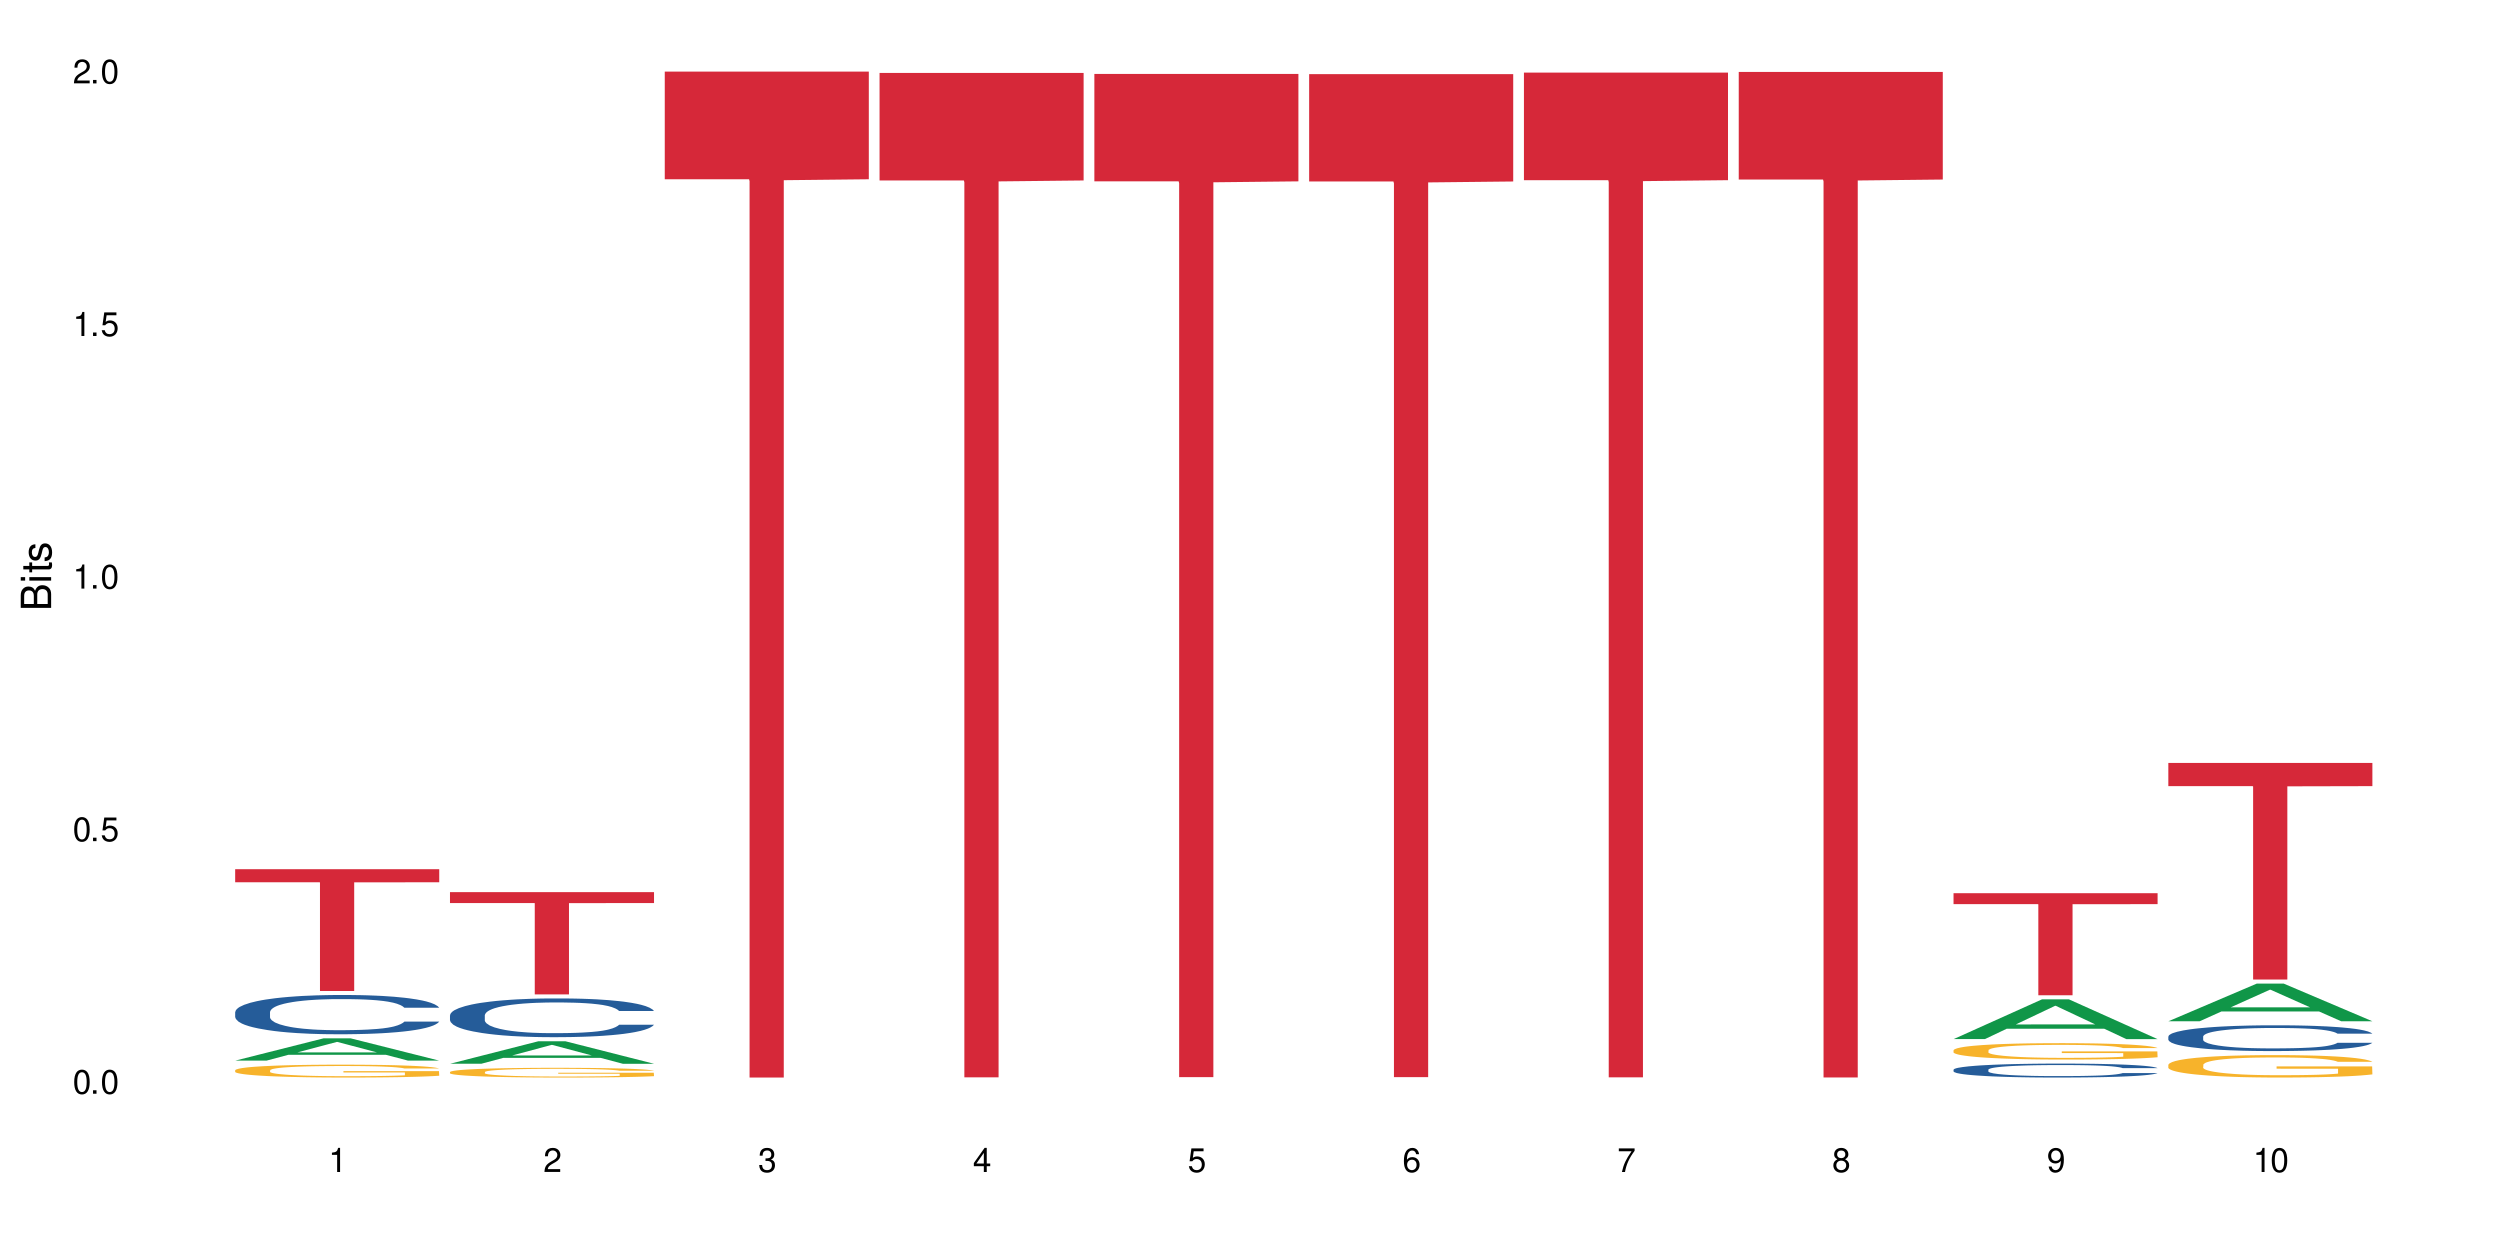 <?xml version="1.0" encoding="UTF-8"?>
<svg xmlns="http://www.w3.org/2000/svg" xmlns:xlink="http://www.w3.org/1999/xlink" width="720" height="360" viewBox="0 0 720 360">
<defs>
<g>
<g id="glyph-0-0">
</g>
<g id="glyph-0-1">
<path d="M 2.641 -6.938 C 2 -6.938 1.422 -6.656 1.078 -6.172 C 0.641 -5.562 0.406 -4.641 0.406 -3.359 C 0.406 -1.016 1.188 0.219 2.641 0.219 C 4.078 0.219 4.859 -1.016 4.859 -3.297 C 4.859 -4.641 4.656 -5.547 4.203 -6.172 C 3.844 -6.656 3.281 -6.938 2.641 -6.938 Z M 2.641 -6.188 C 3.547 -6.188 4 -5.25 4 -3.375 C 4 -1.406 3.562 -0.484 2.625 -0.484 C 1.734 -0.484 1.281 -1.438 1.281 -3.344 C 1.281 -5.25 1.734 -6.188 2.641 -6.188 Z M 2.641 -6.188 "/>
</g>
<g id="glyph-0-2">
<path d="M 1.828 -1 L 0.828 -1 L 0.828 0 L 1.828 0 Z M 1.828 -1 "/>
</g>
<g id="glyph-0-3">
<path d="M 4.562 -6.797 L 1.062 -6.797 L 0.547 -3.094 L 1.328 -3.094 C 1.719 -3.562 2.047 -3.734 2.578 -3.734 C 3.484 -3.734 4.062 -3.109 4.062 -2.094 C 4.062 -1.125 3.484 -0.531 2.578 -0.531 C 1.828 -0.531 1.375 -0.906 1.188 -1.672 L 0.328 -1.672 C 0.453 -1.109 0.547 -0.844 0.75 -0.594 C 1.125 -0.078 1.828 0.219 2.594 0.219 C 3.969 0.219 4.922 -0.781 4.922 -2.219 C 4.922 -3.562 4.031 -4.484 2.719 -4.484 C 2.25 -4.484 1.859 -4.359 1.469 -4.062 L 1.734 -5.969 L 4.562 -5.969 Z M 4.562 -6.797 "/>
</g>
<g id="glyph-0-4">
<path d="M 2.484 -4.938 L 2.484 0 L 3.328 0 L 3.328 -6.938 L 2.766 -6.938 C 2.469 -5.875 2.281 -5.734 0.984 -5.562 L 0.984 -4.938 Z M 2.484 -4.938 "/>
</g>
<g id="glyph-0-5">
<path d="M 4.859 -0.828 L 1.281 -0.828 C 1.359 -1.406 1.672 -1.781 2.5 -2.281 L 3.469 -2.828 C 4.406 -3.344 4.906 -4.062 4.906 -4.906 C 4.906 -5.484 4.672 -6.031 4.266 -6.406 C 3.859 -6.766 3.375 -6.938 2.719 -6.938 C 1.859 -6.938 1.219 -6.625 0.844 -6.031 C 0.609 -5.672 0.5 -5.234 0.484 -4.531 L 1.328 -4.531 C 1.359 -5.016 1.406 -5.281 1.531 -5.516 C 1.75 -5.938 2.188 -6.203 2.703 -6.203 C 3.469 -6.203 4.031 -5.641 4.031 -4.891 C 4.031 -4.344 3.719 -3.859 3.125 -3.516 L 2.234 -3 C 0.812 -2.172 0.406 -1.531 0.328 -0.016 L 4.859 -0.016 Z M 4.859 -0.828 "/>
</g>
<g id="glyph-0-6">
<path d="M 2.125 -3.188 L 2.578 -3.188 C 3.5 -3.188 3.984 -2.766 3.984 -1.922 C 3.984 -1.062 3.469 -0.531 2.594 -0.531 C 1.656 -0.531 1.203 -1 1.156 -2.016 L 0.312 -2.016 C 0.344 -1.453 0.438 -1.094 0.609 -0.781 C 0.953 -0.109 1.625 0.219 2.547 0.219 C 3.953 0.219 4.859 -0.625 4.859 -1.938 C 4.859 -2.828 4.516 -3.297 3.703 -3.594 C 4.344 -3.844 4.656 -4.328 4.656 -5.031 C 4.656 -6.219 3.875 -6.938 2.578 -6.938 C 1.203 -6.938 0.484 -6.172 0.453 -4.703 L 1.297 -4.703 C 1.312 -5.125 1.344 -5.359 1.453 -5.578 C 1.641 -5.969 2.062 -6.203 2.594 -6.203 C 3.344 -6.203 3.797 -5.75 3.797 -5 C 3.797 -4.516 3.609 -4.219 3.25 -4.047 C 3.016 -3.953 2.703 -3.922 2.125 -3.906 Z M 2.125 -3.188 "/>
</g>
<g id="glyph-0-7">
<path d="M 3.141 -1.672 L 3.141 0 L 3.984 0 L 3.984 -1.672 L 4.984 -1.672 L 4.984 -2.438 L 3.984 -2.438 L 3.984 -6.938 L 3.359 -6.938 L 0.266 -2.578 L 0.266 -1.672 Z M 3.141 -2.438 L 1 -2.438 L 3.141 -5.5 Z M 3.141 -2.438 "/>
</g>
<g id="glyph-0-8">
<path d="M 4.781 -5.125 C 4.609 -6.266 3.891 -6.938 2.844 -6.938 C 2.094 -6.938 1.422 -6.578 1.031 -5.953 C 0.594 -5.266 0.406 -4.422 0.406 -3.172 C 0.406 -2 0.578 -1.25 0.984 -0.641 C 1.359 -0.078 1.953 0.219 2.703 0.219 C 3.984 0.219 4.922 -0.75 4.922 -2.094 C 4.922 -3.375 4.062 -4.281 2.844 -4.281 C 2.172 -4.281 1.641 -4.031 1.281 -3.516 C 1.281 -5.234 1.828 -6.188 2.797 -6.188 C 3.391 -6.188 3.797 -5.797 3.938 -5.125 Z M 2.734 -3.531 C 3.547 -3.531 4.062 -2.953 4.062 -2.031 C 4.062 -1.156 3.484 -0.531 2.703 -0.531 C 1.922 -0.531 1.328 -1.188 1.328 -2.078 C 1.328 -2.938 1.906 -3.531 2.734 -3.531 Z M 2.734 -3.531 "/>
</g>
<g id="glyph-0-9">
<path d="M 4.984 -6.797 L 0.438 -6.797 L 0.438 -5.969 L 4.109 -5.969 C 2.5 -3.656 1.828 -2.234 1.328 0 L 2.219 0 C 2.594 -2.172 3.453 -4.047 4.984 -6.094 Z M 4.984 -6.797 "/>
</g>
<g id="glyph-0-10">
<path d="M 3.75 -3.656 C 4.469 -4.094 4.688 -4.438 4.688 -5.078 C 4.688 -6.172 3.844 -6.938 2.641 -6.938 C 1.438 -6.938 0.594 -6.172 0.594 -5.094 C 0.594 -4.438 0.812 -4.094 1.516 -3.656 C 0.734 -3.266 0.359 -2.703 0.359 -1.922 C 0.359 -0.656 1.281 0.219 2.641 0.219 C 3.984 0.219 4.922 -0.656 4.922 -1.922 C 4.922 -2.703 4.531 -3.266 3.75 -3.656 Z M 2.641 -6.188 C 3.359 -6.188 3.812 -5.75 3.812 -5.062 C 3.812 -4.406 3.344 -3.984 2.641 -3.984 C 1.922 -3.984 1.453 -4.406 1.453 -5.078 C 1.453 -5.75 1.922 -6.188 2.641 -6.188 Z M 2.641 -3.266 C 3.484 -3.266 4.062 -2.719 4.062 -1.906 C 4.062 -1.078 3.484 -0.531 2.625 -0.531 C 1.797 -0.531 1.219 -1.094 1.219 -1.906 C 1.219 -2.719 1.781 -3.266 2.641 -3.266 Z M 2.641 -3.266 "/>
</g>
<g id="glyph-0-11">
<path d="M 0.516 -1.578 C 0.672 -0.453 1.406 0.219 2.438 0.219 C 3.188 0.219 3.859 -0.141 4.266 -0.766 C 4.688 -1.453 4.891 -2.297 4.891 -3.547 C 4.891 -4.719 4.703 -5.453 4.312 -6.078 C 3.938 -6.641 3.344 -6.938 2.594 -6.938 C 1.297 -6.938 0.359 -5.969 0.359 -4.625 C 0.359 -3.344 1.234 -2.453 2.453 -2.453 C 3.094 -2.453 3.578 -2.672 4.016 -3.203 C 4 -1.484 3.469 -0.531 2.5 -0.531 C 1.906 -0.531 1.484 -0.906 1.359 -1.578 Z M 2.578 -6.203 C 3.375 -6.203 3.969 -5.531 3.969 -4.641 C 3.969 -3.797 3.391 -3.188 2.547 -3.188 C 1.734 -3.188 1.234 -3.766 1.234 -4.688 C 1.234 -5.562 1.797 -6.203 2.578 -6.203 Z M 2.578 -6.203 "/>
</g>
<g id="glyph-1-0">
</g>
<g id="glyph-1-1">
<path d="M 0 -0.953 L 0 -4.891 C 0 -5.719 -0.234 -6.344 -0.734 -6.797 C -1.188 -7.234 -1.812 -7.469 -2.5 -7.469 C -3.547 -7.469 -4.188 -7 -4.625 -5.875 C -4.984 -6.688 -5.625 -7.094 -6.531 -7.094 C -7.172 -7.094 -7.734 -6.859 -8.141 -6.391 C -8.562 -5.922 -8.75 -5.344 -8.75 -4.5 L -8.75 -0.953 Z M -4.984 -2.062 L -7.766 -2.062 L -7.766 -4.219 C -7.766 -4.844 -7.688 -5.203 -7.453 -5.5 C -7.219 -5.812 -6.859 -5.969 -6.375 -5.969 C -5.891 -5.969 -5.531 -5.812 -5.297 -5.5 C -5.062 -5.203 -4.984 -4.844 -4.984 -4.219 Z M -0.984 -2.062 L -4 -2.062 L -4 -4.781 C -4 -5.766 -3.438 -6.359 -2.484 -6.359 C -1.547 -6.359 -0.984 -5.766 -0.984 -4.781 Z M -0.984 -2.062 "/>
</g>
<g id="glyph-1-2">
<path d="M -6.281 -1.797 L -6.281 -0.797 L 0 -0.797 L 0 -1.797 Z M -8.75 -1.797 L -8.75 -0.797 L -7.484 -0.797 L -7.484 -1.797 Z M -8.75 -1.797 "/>
</g>
<g id="glyph-1-3">
<path d="M -6.281 -3.047 L -6.281 -2.016 L -8.016 -2.016 L -8.016 -1.016 L -6.281 -1.016 L -6.281 -0.172 L -5.469 -0.172 L -5.469 -1.016 L -0.719 -1.016 C -0.078 -1.016 0.281 -1.453 0.281 -2.234 C 0.281 -2.5 0.25 -2.719 0.188 -3.047 L -0.641 -3.047 C -0.609 -2.906 -0.594 -2.766 -0.594 -2.562 C -0.594 -2.141 -0.719 -2.016 -1.156 -2.016 L -5.469 -2.016 L -5.469 -3.047 Z M -6.281 -3.047 "/>
</g>
<g id="glyph-1-4">
<path d="M -4.531 -5.25 C -5.766 -5.25 -6.469 -4.422 -6.469 -2.969 C -6.469 -1.516 -5.719 -0.562 -4.547 -0.562 C -3.562 -0.562 -3.094 -1.062 -2.734 -2.562 L -2.516 -3.484 C -2.344 -4.188 -2.094 -4.469 -1.641 -4.469 C -1.047 -4.469 -0.641 -3.875 -0.641 -3 C -0.641 -2.453 -0.797 -2 -1.062 -1.75 C -1.25 -1.594 -1.422 -1.531 -1.875 -1.469 L -1.875 -0.406 C -0.422 -0.453 0.281 -1.266 0.281 -2.922 C 0.281 -4.5 -0.5 -5.516 -1.719 -5.516 C -2.656 -5.516 -3.172 -4.984 -3.469 -3.734 L -3.703 -2.766 C -3.891 -1.953 -4.156 -1.609 -4.594 -1.609 C -5.188 -1.609 -5.547 -2.125 -5.547 -2.938 C -5.547 -3.75 -5.203 -4.172 -4.531 -4.203 Z M -4.531 -5.25 "/>
</g>
</g>
</defs>
<rect x="-72" y="-36" width="864" height="432" fill="rgb(100%, 100%, 100%)" fill-opacity="1"/>
<path fill-rule="nonzero" fill="rgb(6.275%, 58.824%, 28.235%)" fill-opacity="1" d="M 67.73 305.453 L 67.793 305.449 L 93.223 299.031 L 100.945 299.031 L 126.5 305.461 L 117.52 305.461 L 111.117 303.781 L 83.051 303.781 L 76.773 305.453 L 67.73 305.453 L 85.75 303.09 L 108.543 303.082 L 97.176 300.082 L 97.051 300.078 L 96.926 300.094 L 85.688 303.082 L 85.75 303.09 Z M 67.73 305.453 "/>
<path fill-rule="nonzero" fill="rgb(14.51%, 36.078%, 60%)" fill-opacity="1" d="M 67.73 291.484 L 67.801 291.473 L 67.801 291.227 L 68.02 290.832 L 68.52 290.336 L 69.02 289.996 L 70.312 289.387 L 72.102 288.797 L 73.965 288.344 L 75.328 288.074 L 76.547 287.867 L 79.34 287.484 L 81.133 287.289 L 83.066 287.113 L 85.434 286.938 L 87.152 286.832 L 91.023 286.668 L 93.891 286.598 L 96.113 286.566 L 100.914 286.566 L 103.781 286.605 L 105.859 286.656 L 108.152 286.742 L 110.086 286.832 L 113.457 287.062 L 116.465 287.352 L 117.828 287.516 L 119.977 287.836 L 121.625 288.145 L 122.773 288.414 L 124.062 288.797 L 125.207 289.262 L 126.07 289.789 L 126.5 290.234 L 116.465 290.234 L 115.965 289.82 L 115.391 289.5 L 114.316 289.074 L 113.238 288.777 L 111.734 288.477 L 110.375 288.281 L 108.512 288.082 L 106.863 287.961 L 105.141 287.867 L 103.492 287.805 L 100.34 287.742 L 96.684 287.742 L 95.324 287.762 L 92.527 287.848 L 91.023 287.918 L 88.871 288.062 L 87.367 288.199 L 85.578 288.402 L 84.359 288.578 L 82.852 288.848 L 81.777 289.086 L 80.559 289.426 L 79.844 289.684 L 79.199 289.977 L 78.625 290.316 L 78.195 290.676 L 77.906 291.059 L 77.766 291.43 L 77.766 293.031 L 77.906 293.406 L 78.266 293.84 L 79.199 294.469 L 80.559 295.016 L 82.137 295.449 L 83.641 295.762 L 84.5 295.906 L 85.648 296.07 L 87.441 296.277 L 90.02 296.484 L 91.523 296.566 L 93.816 296.648 L 96.184 296.691 L 99.336 296.691 L 102.133 296.648 L 103.996 296.598 L 105.93 296.516 L 108.582 296.34 L 110.23 296.176 L 111.664 295.977 L 112.738 295.781 L 113.457 295.617 L 114.531 295.297 L 115.391 294.945 L 116.035 294.582 L 116.465 294.23 L 126.5 294.23 L 126.07 294.645 L 125.422 295.047 L 124.777 295.348 L 123.777 295.707 L 122.629 296.027 L 120.98 296.391 L 119.617 296.629 L 117.828 296.887 L 116.18 297.082 L 114.387 297.258 L 111.734 297.465 L 110.016 297.57 L 108.152 297.66 L 105.93 297.746 L 103.137 297.816 L 100.125 297.859 L 97.328 297.867 L 94.32 297.848 L 92.098 297.805 L 89.16 297.715 L 85.504 297.527 L 82.852 297.332 L 80.773 297.137 L 78.984 296.93 L 76.977 296.648 L 74.395 296.195 L 72.82 295.844 L 71.746 295.555 L 70.527 295.152 L 69.664 294.789 L 68.664 294.211 L 67.945 293.477 L 67.73 292.91 Z M 67.73 291.484 "/>
<path fill-rule="nonzero" fill="rgb(96.863%, 70.196%, 16.863%)" fill-opacity="1" d="M 67.73 308.211 L 67.801 308.211 L 67.801 308.141 L 68.09 307.988 L 68.805 307.777 L 69.738 307.605 L 70.742 307.473 L 71.387 307.398 L 72.461 307.297 L 73.395 307.223 L 75.758 307.07 L 78.77 306.93 L 80.418 306.867 L 82.281 306.812 L 84.93 306.746 L 86.148 306.723 L 89.875 306.668 L 94.105 306.633 L 98.762 306.625 L 100.914 306.629 L 103.852 306.641 L 107.863 306.68 L 110.16 306.711 L 111.949 306.746 L 113.812 306.789 L 116.105 306.859 L 118.258 306.938 L 119.977 307.02 L 121.695 307.121 L 123.129 307.23 L 124.348 307.348 L 125.422 307.492 L 126.07 307.609 L 126.5 307.727 L 116.535 307.727 L 115.965 307.609 L 115.32 307.52 L 114.242 307.406 L 113.168 307.324 L 112.094 307.262 L 110.086 307.172 L 108.367 307.117 L 106.215 307.07 L 104.137 307.039 L 101.773 307.02 L 100.34 307.016 L 96.543 307.016 L 93.102 307.039 L 91.094 307.066 L 89.66 307.094 L 87.656 307.145 L 86.438 307.184 L 85.719 307.211 L 83.57 307.316 L 82.137 307.41 L 81.348 307.473 L 80.344 307.574 L 79.629 307.668 L 78.84 307.805 L 78.41 307.906 L 77.836 308.137 L 77.766 308.746 L 77.98 308.875 L 78.41 309.012 L 78.984 309.133 L 79.844 309.262 L 80.703 309.359 L 82.207 309.492 L 83.496 309.582 L 84.5 309.637 L 86.438 309.73 L 87.227 309.762 L 89.09 309.82 L 91.023 309.867 L 93.387 309.91 L 95.18 309.93 L 98.047 309.945 L 101.703 309.945 L 106 309.926 L 108.727 309.898 L 110.59 309.871 L 111.809 309.848 L 113.312 309.812 L 114.387 309.777 L 115.391 309.738 L 116.609 309.684 L 116.609 308.875 L 98.906 308.871 L 98.906 308.492 L 126.426 308.488 L 126.5 309.812 L 124.992 309.902 L 123.129 309.992 L 121.34 310.059 L 119.477 310.117 L 116.824 310.18 L 114.672 310.223 L 111.375 310.27 L 108.367 310.301 L 105.215 310.32 L 102.418 310.328 L 99.121 310.332 L 96.184 310.324 L 93.031 310.305 L 90.52 310.277 L 88.227 310.246 L 85.934 310.199 L 83.066 310.129 L 81.203 310.07 L 79.27 310 L 77.336 309.918 L 75.613 309.824 L 74.469 309.754 L 73.32 309.672 L 72.102 309.57 L 70.957 309.457 L 70.098 309.352 L 69.309 309.23 L 68.734 309.121 L 68.16 308.969 L 67.875 308.848 L 67.73 308.742 Z M 67.73 308.211 "/>
<path fill-rule="nonzero" fill="rgb(83.922%, 15.686%, 22.353%)" fill-opacity="1" d="M 67.73 250.336 L 126.5 250.336 L 126.5 254.09 L 102.008 254.121 L 102.008 285.402 L 92.152 285.402 L 92.152 254.152 L 92.008 254.09 L 67.73 254.09 Z M 67.73 250.336 "/>
<path fill-rule="nonzero" fill="rgb(6.275%, 58.824%, 28.235%)" fill-opacity="1" d="M 129.594 306.359 L 129.656 306.355 L 155.082 299.875 L 162.805 299.875 L 188.359 306.367 L 179.383 306.367 L 172.977 304.672 L 144.91 304.672 L 138.633 306.359 L 129.594 306.359 L 147.613 303.969 L 170.402 303.965 L 159.039 300.934 L 158.914 300.93 L 158.789 300.945 L 147.547 303.965 L 147.613 303.969 Z M 129.594 306.359 "/>
<path fill-rule="nonzero" fill="rgb(14.51%, 36.078%, 60%)" fill-opacity="1" d="M 129.594 292.406 L 129.664 292.395 L 129.664 292.152 L 129.879 291.766 L 130.379 291.273 L 130.883 290.938 L 132.172 290.336 L 133.965 289.754 L 135.828 289.305 L 137.188 289.039 L 138.406 288.836 L 141.203 288.461 L 142.992 288.266 L 144.93 288.094 L 147.293 287.918 L 149.016 287.816 L 152.883 287.652 L 155.75 287.582 L 157.973 287.551 L 162.773 287.551 L 165.641 287.594 L 167.719 287.645 L 170.012 287.727 L 171.949 287.816 L 175.316 288.043 L 178.324 288.328 L 179.688 288.488 L 181.836 288.805 L 183.484 289.113 L 184.633 289.379 L 185.922 289.754 L 187.07 290.215 L 187.93 290.734 L 188.359 291.172 L 178.324 291.172 L 177.824 290.766 L 177.25 290.449 L 176.176 290.031 L 175.102 289.734 L 173.598 289.438 L 172.234 289.246 L 170.371 289.051 L 168.723 288.93 L 167.004 288.836 L 165.355 288.777 L 162.199 288.715 L 158.547 288.715 L 157.184 288.734 L 154.391 288.816 L 152.883 288.887 L 150.734 289.031 L 149.23 289.164 L 147.438 289.367 L 146.219 289.539 L 144.715 289.805 L 143.641 290.039 L 142.422 290.375 L 141.703 290.633 L 141.059 290.918 L 140.484 291.254 L 140.055 291.609 L 139.77 291.988 L 139.625 292.355 L 139.625 293.938 L 139.77 294.305 L 140.129 294.73 L 141.059 295.355 L 142.422 295.895 L 143.996 296.324 L 145.504 296.629 L 146.363 296.773 L 147.508 296.934 L 149.301 297.141 L 151.879 297.344 L 153.387 297.426 L 155.68 297.508 L 158.043 297.547 L 161.199 297.547 L 163.992 297.508 L 165.855 297.457 L 167.789 297.375 L 170.441 297.199 L 172.09 297.035 L 173.523 296.844 L 174.598 296.648 L 175.316 296.484 L 176.391 296.172 L 177.25 295.824 L 177.895 295.465 L 178.324 295.121 L 188.359 295.121 L 187.93 295.527 L 187.285 295.926 L 186.641 296.223 L 185.637 296.578 L 184.488 296.895 L 182.84 297.25 L 181.48 297.484 L 179.688 297.742 L 178.039 297.934 L 176.246 298.109 L 173.598 298.312 L 171.875 298.414 L 170.012 298.504 L 167.789 298.586 L 164.996 298.66 L 161.984 298.699 L 159.191 298.711 L 156.18 298.688 L 153.957 298.648 L 151.02 298.555 L 147.367 298.371 L 144.715 298.18 L 142.637 297.984 L 140.844 297.781 L 138.836 297.508 L 136.258 297.059 L 134.68 296.711 L 133.605 296.426 L 132.387 296.027 L 131.527 295.672 L 130.523 295.098 L 129.809 294.375 L 129.594 293.812 Z M 129.594 292.406 "/>
<path fill-rule="nonzero" fill="rgb(96.863%, 70.196%, 16.863%)" fill-opacity="1" d="M 129.594 308.73 L 129.664 308.727 L 129.664 308.676 L 129.949 308.562 L 130.668 308.402 L 131.598 308.273 L 132.602 308.168 L 133.246 308.117 L 134.32 308.039 L 135.254 307.984 L 137.617 307.867 L 140.629 307.762 L 142.277 307.715 L 144.141 307.672 L 146.793 307.621 L 148.012 307.605 L 151.738 307.562 L 155.965 307.535 L 160.625 307.531 L 162.773 307.531 L 165.711 307.543 L 169.727 307.57 L 172.02 307.598 L 173.812 307.621 L 175.676 307.656 L 177.969 307.707 L 180.117 307.766 L 181.836 307.828 L 183.559 307.906 L 184.992 307.988 L 186.211 308.078 L 187.285 308.184 L 187.93 308.273 L 188.359 308.363 L 178.398 308.363 L 177.824 308.273 L 177.18 308.207 L 176.105 308.121 L 175.031 308.059 L 173.953 308.012 L 171.949 307.945 L 170.227 307.902 L 168.078 307.867 L 166 307.844 L 163.633 307.828 L 162.199 307.824 L 158.402 307.824 L 154.961 307.84 L 152.957 307.863 L 151.523 307.883 L 149.516 307.922 L 148.297 307.953 L 147.582 307.973 L 145.43 308.051 L 143.996 308.125 L 143.207 308.172 L 142.207 308.25 L 141.488 308.316 L 140.699 308.422 L 140.27 308.496 L 139.695 308.672 L 139.625 309.133 L 139.84 309.23 L 140.27 309.336 L 140.844 309.426 L 141.703 309.523 L 142.562 309.598 L 144.07 309.699 L 145.359 309.766 L 146.363 309.809 L 148.297 309.879 L 149.086 309.898 L 150.949 309.945 L 152.883 309.98 L 155.25 310.012 L 157.039 310.027 L 159.906 310.039 L 163.562 310.039 L 167.863 310.027 L 170.586 310.004 L 172.449 309.984 L 173.668 309.965 L 175.172 309.938 L 176.246 309.914 L 177.25 309.887 L 178.469 309.84 L 178.469 309.23 L 160.766 309.227 L 160.766 308.941 L 188.289 308.938 L 188.359 309.938 L 186.855 310.008 L 184.992 310.074 L 183.199 310.125 L 181.336 310.168 L 178.684 310.219 L 176.535 310.25 L 173.238 310.285 L 170.227 310.309 L 167.074 310.324 L 164.277 310.332 L 160.984 310.332 L 158.043 310.328 L 154.891 310.312 L 152.383 310.293 L 150.09 310.266 L 147.797 310.234 L 144.93 310.18 L 143.066 310.137 L 141.129 310.082 L 139.195 310.02 L 137.477 309.949 L 136.328 309.895 L 135.184 309.832 L 133.965 309.758 L 132.816 309.668 L 131.957 309.59 L 131.168 309.5 L 130.594 309.418 L 130.023 309.301 L 129.734 309.207 L 129.594 309.129 Z M 129.594 308.73 "/>
<path fill-rule="nonzero" fill="rgb(83.922%, 15.686%, 22.353%)" fill-opacity="1" d="M 129.594 256.926 L 188.359 256.926 L 188.359 260.078 L 163.867 260.105 L 163.867 286.387 L 154.012 286.387 L 154.012 260.133 L 153.871 260.078 L 129.594 260.078 Z M 129.594 256.926 "/>
<path fill-rule="nonzero" fill="rgb(83.922%, 15.686%, 22.353%)" fill-opacity="1" d="M 191.453 20.617 L 250.219 20.617 L 250.219 51.629 L 225.727 51.898 L 225.727 310.32 L 215.875 310.32 L 215.875 52.172 L 215.73 51.629 L 191.453 51.629 Z M 191.453 20.617 "/>
<path fill-rule="nonzero" fill="rgb(83.922%, 15.686%, 22.353%)" fill-opacity="1" d="M 253.312 21.008 L 312.082 21.008 L 312.082 51.973 L 287.59 52.242 L 287.59 310.266 L 277.734 310.266 L 277.734 52.516 L 277.594 51.973 L 253.312 51.973 Z M 253.312 21.008 "/>
<path fill-rule="nonzero" fill="rgb(83.922%, 15.686%, 22.353%)" fill-opacity="1" d="M 315.176 21.301 L 373.941 21.301 L 373.941 52.23 L 349.449 52.5 L 349.449 310.219 L 339.594 310.219 L 339.594 52.773 L 339.453 52.23 L 315.176 52.23 Z M 315.176 21.301 "/>
<path fill-rule="nonzero" fill="rgb(83.922%, 15.686%, 22.353%)" fill-opacity="1" d="M 377.035 21.344 L 435.805 21.344 L 435.805 52.266 L 411.312 52.535 L 411.312 310.207 L 401.457 310.207 L 401.457 52.809 L 401.312 52.266 L 377.035 52.266 Z M 377.035 21.344 "/>
<path fill-rule="nonzero" fill="rgb(83.922%, 15.686%, 22.353%)" fill-opacity="1" d="M 438.895 20.918 L 497.664 20.918 L 497.664 51.891 L 473.172 52.164 L 473.172 310.277 L 463.316 310.277 L 463.316 52.434 L 463.176 51.891 L 438.895 51.891 Z M 438.895 20.918 "/>
<path fill-rule="nonzero" fill="rgb(83.922%, 15.686%, 22.353%)" fill-opacity="1" d="M 500.758 20.711 L 559.523 20.711 L 559.523 51.707 L 535.031 51.98 L 535.031 310.309 L 525.18 310.309 L 525.18 52.254 L 525.035 51.707 L 500.758 51.707 Z M 500.758 20.711 "/>
<path fill-rule="nonzero" fill="rgb(6.275%, 58.824%, 28.235%)" fill-opacity="1" d="M 562.617 299.258 L 562.68 299.246 L 588.109 287.805 L 595.832 287.805 L 621.387 299.27 L 612.406 299.27 L 606.004 296.273 L 577.938 296.273 L 571.66 299.258 L 562.617 299.258 L 580.637 295.039 L 603.43 295.027 L 592.066 289.676 L 591.938 289.668 L 591.812 289.699 L 580.574 295.027 L 580.637 295.039 Z M 562.617 299.258 "/>
<path fill-rule="nonzero" fill="rgb(14.51%, 36.078%, 60%)" fill-opacity="1" d="M 562.617 308.062 L 562.691 308.062 L 562.691 307.973 L 562.906 307.832 L 563.406 307.656 L 563.906 307.535 L 565.199 307.32 L 566.988 307.109 L 568.852 306.949 L 570.215 306.852 L 571.434 306.781 L 574.227 306.645 L 576.02 306.574 L 577.953 306.512 L 580.32 306.449 L 582.039 306.414 L 585.91 306.355 L 588.777 306.328 L 591 306.316 L 595.801 306.316 L 598.668 306.332 L 600.746 306.352 L 603.039 306.379 L 604.973 306.414 L 608.344 306.492 L 611.352 306.598 L 612.715 306.656 L 614.863 306.77 L 616.512 306.879 L 617.66 306.973 L 618.949 307.109 L 620.098 307.273 L 620.957 307.461 L 621.387 307.621 L 611.352 307.621 L 610.852 307.473 L 610.277 307.359 L 609.203 307.211 L 608.129 307.102 L 606.621 306.996 L 605.262 306.926 L 603.398 306.855 L 601.75 306.812 L 600.027 306.781 L 598.379 306.758 L 595.227 306.734 L 591.57 306.734 L 590.211 306.742 L 587.414 306.773 L 585.91 306.797 L 583.762 306.848 L 582.254 306.898 L 580.465 306.969 L 579.246 307.031 L 577.738 307.129 L 576.664 307.211 L 575.445 307.332 L 574.73 307.426 L 574.086 307.527 L 573.512 307.648 L 573.082 307.777 L 572.793 307.914 L 572.652 308.047 L 572.652 308.613 L 572.793 308.746 L 573.152 308.902 L 574.086 309.125 L 575.445 309.32 L 577.023 309.473 L 578.527 309.586 L 579.387 309.637 L 580.535 309.695 L 582.328 309.766 L 584.906 309.84 L 586.41 309.871 L 588.707 309.898 L 591.07 309.914 L 594.223 309.914 L 597.02 309.898 L 598.883 309.883 L 600.816 309.852 L 603.469 309.789 L 605.117 309.73 L 606.551 309.66 L 607.625 309.59 L 608.344 309.531 L 609.418 309.418 L 610.277 309.293 L 610.922 309.164 L 611.352 309.039 L 621.387 309.039 L 620.957 309.188 L 620.312 309.332 L 619.664 309.438 L 618.664 309.566 L 617.516 309.68 L 615.867 309.809 L 614.504 309.891 L 612.715 309.984 L 611.066 310.055 L 609.273 310.117 L 606.621 310.191 L 604.902 310.227 L 603.039 310.258 L 600.816 310.289 L 598.023 310.312 L 595.012 310.328 L 592.219 310.332 L 589.207 310.324 L 586.984 310.312 L 584.047 310.277 L 580.391 310.211 L 577.738 310.141 L 575.66 310.07 L 573.871 310 L 571.863 309.898 L 569.281 309.738 L 567.707 309.613 L 566.633 309.512 L 565.414 309.367 L 564.555 309.238 L 563.551 309.035 L 562.832 308.773 L 562.617 308.57 Z M 562.617 308.062 "/>
<path fill-rule="nonzero" fill="rgb(96.863%, 70.196%, 16.863%)" fill-opacity="1" d="M 562.617 302.453 L 562.691 302.449 L 562.691 302.363 L 562.977 302.168 L 563.691 301.902 L 564.625 301.684 L 565.629 301.508 L 566.273 301.418 L 567.348 301.289 L 568.281 301.195 L 570.645 301 L 573.656 300.82 L 575.305 300.742 L 577.168 300.668 L 579.816 300.586 L 581.035 300.555 L 584.762 300.488 L 588.992 300.445 L 593.648 300.43 L 595.801 300.434 L 598.738 300.453 L 602.754 300.5 L 605.047 300.543 L 606.836 300.586 L 608.699 300.641 L 610.992 300.73 L 613.145 300.832 L 614.863 300.938 L 616.586 301.066 L 618.016 301.203 L 619.234 301.355 L 620.312 301.535 L 620.957 301.688 L 621.387 301.836 L 611.426 301.836 L 610.852 301.688 L 610.207 301.57 L 609.129 301.426 L 608.055 301.324 L 606.98 301.242 L 604.973 301.129 L 603.254 301.062 L 601.105 301 L 599.023 300.961 L 596.66 300.938 L 595.227 300.926 L 591.43 300.926 L 587.988 300.957 L 585.98 300.992 L 584.547 301.027 L 582.543 301.09 L 581.324 301.145 L 580.605 301.176 L 578.457 301.312 L 577.023 301.434 L 576.234 301.516 L 575.23 301.645 L 574.516 301.758 L 573.727 301.934 L 573.297 302.062 L 572.723 302.355 L 572.652 303.133 L 572.867 303.293 L 573.297 303.473 L 573.871 303.629 L 574.73 303.789 L 575.59 303.914 L 577.094 304.086 L 578.387 304.195 L 579.387 304.27 L 581.324 304.387 L 582.113 304.426 L 583.977 304.504 L 585.91 304.562 L 588.273 304.613 L 590.066 304.641 L 592.934 304.66 L 596.59 304.66 L 600.891 304.637 L 603.613 304.602 L 605.477 304.566 L 606.695 304.535 L 608.199 304.488 L 609.273 304.445 L 610.277 304.398 L 611.496 304.324 L 611.496 303.293 L 593.793 303.289 L 593.793 302.809 L 621.312 302.805 L 621.387 304.488 L 619.879 304.605 L 618.016 304.719 L 616.227 304.805 L 614.363 304.879 L 611.711 304.961 L 609.559 305.012 L 606.266 305.07 L 603.254 305.109 L 600.102 305.137 L 597.305 305.148 L 594.008 305.152 L 591.07 305.145 L 587.918 305.121 L 585.41 305.086 L 583.113 305.043 L 580.82 304.984 L 577.953 304.895 L 576.09 304.82 L 574.156 304.73 L 572.223 304.625 L 570.5 304.508 L 569.355 304.418 L 568.207 304.312 L 566.988 304.184 L 565.844 304.035 L 564.984 303.902 L 564.195 303.754 L 563.621 303.609 L 563.047 303.414 L 562.762 303.262 L 562.617 303.125 Z M 562.617 302.453 "/>
<path fill-rule="nonzero" fill="rgb(83.922%, 15.686%, 22.353%)" fill-opacity="1" d="M 562.617 257.242 L 621.387 257.242 L 621.387 260.391 L 596.895 260.418 L 596.895 286.641 L 587.039 286.641 L 587.039 260.445 L 586.895 260.391 L 562.617 260.391 Z M 562.617 257.242 "/>
<path fill-rule="nonzero" fill="rgb(6.275%, 58.824%, 28.235%)" fill-opacity="1" d="M 624.48 294.117 L 624.543 294.105 L 649.969 283.27 L 657.691 283.27 L 683.246 294.125 L 674.27 294.125 L 667.863 291.293 L 639.797 291.293 L 633.52 294.117 L 624.48 294.117 L 642.5 290.121 L 665.289 290.109 L 653.926 285.043 L 653.801 285.031 L 653.676 285.062 L 642.438 290.109 L 642.5 290.121 Z M 624.48 294.117 "/>
<path fill-rule="nonzero" fill="rgb(14.51%, 36.078%, 60%)" fill-opacity="1" d="M 624.48 298.516 L 624.551 298.512 L 624.551 298.348 L 624.766 298.09 L 625.266 297.766 L 625.77 297.539 L 627.059 297.141 L 628.852 296.754 L 630.715 296.457 L 632.074 296.281 L 633.293 296.145 L 636.09 295.895 L 637.879 295.766 L 639.816 295.648 L 642.18 295.535 L 643.902 295.465 L 647.77 295.359 L 650.637 295.309 L 652.859 295.289 L 657.66 295.289 L 660.527 295.316 L 662.605 295.352 L 664.898 295.406 L 666.836 295.465 L 670.203 295.613 L 673.215 295.805 L 674.574 295.914 L 676.727 296.125 L 678.375 296.328 L 679.52 296.504 L 680.809 296.754 L 681.957 297.059 L 682.816 297.406 L 683.246 297.695 L 673.215 297.695 L 672.711 297.426 L 672.137 297.215 L 671.062 296.938 L 669.988 296.742 L 668.484 296.543 L 667.121 296.414 L 665.258 296.285 L 663.609 296.203 L 661.891 296.145 L 660.242 296.102 L 657.086 296.062 L 653.434 296.062 L 652.07 296.074 L 649.277 296.129 L 647.77 296.18 L 645.621 296.273 L 644.117 296.359 L 642.324 296.496 L 641.105 296.613 L 639.602 296.789 L 638.527 296.945 L 637.309 297.168 L 636.59 297.336 L 635.945 297.527 L 635.371 297.75 L 634.941 297.988 L 634.656 298.238 L 634.512 298.484 L 634.512 299.535 L 634.656 299.777 L 635.016 300.062 L 635.945 300.477 L 637.309 300.836 L 638.883 301.121 L 640.391 301.324 L 641.25 301.418 L 642.395 301.527 L 644.188 301.664 L 646.766 301.797 L 648.273 301.852 L 650.566 301.906 L 652.93 301.934 L 656.086 301.934 L 658.879 301.906 L 660.742 301.871 L 662.68 301.82 L 665.328 301.703 L 666.977 301.594 L 668.41 301.465 L 669.488 301.336 L 670.203 301.23 L 671.277 301.02 L 672.137 300.789 L 672.781 300.551 L 673.215 300.32 L 683.246 300.32 L 682.816 300.59 L 682.172 300.855 L 681.527 301.051 L 680.523 301.289 L 679.375 301.5 L 677.727 301.738 L 676.367 301.895 L 674.574 302.062 L 672.926 302.191 L 671.133 302.309 L 668.484 302.441 L 666.762 302.512 L 664.898 302.57 L 662.68 302.625 L 659.883 302.672 L 656.871 302.699 L 654.078 302.707 L 651.066 302.695 L 648.848 302.668 L 645.906 302.605 L 642.254 302.484 L 639.602 302.355 L 637.523 302.227 L 635.73 302.09 L 633.723 301.906 L 631.145 301.609 L 629.566 301.379 L 628.492 301.188 L 627.273 300.926 L 626.414 300.688 L 625.41 300.309 L 624.695 299.824 L 624.48 299.453 Z M 624.48 298.516 "/>
<path fill-rule="nonzero" fill="rgb(96.863%, 70.196%, 16.863%)" fill-opacity="1" d="M 624.48 306.637 L 624.551 306.633 L 624.551 306.516 L 624.836 306.25 L 625.555 305.883 L 626.484 305.582 L 627.488 305.348 L 628.133 305.223 L 629.207 305.047 L 630.141 304.914 L 632.504 304.648 L 635.516 304.402 L 637.164 304.297 L 639.027 304.195 L 641.68 304.082 L 642.898 304.043 L 646.625 303.945 L 650.852 303.887 L 655.512 303.871 L 657.66 303.875 L 660.598 303.898 L 664.613 303.965 L 666.906 304.023 L 668.699 304.082 L 670.562 304.16 L 672.855 304.277 L 675.004 304.418 L 676.727 304.562 L 678.445 304.738 L 679.879 304.926 L 681.098 305.133 L 682.172 305.383 L 682.816 305.586 L 683.246 305.793 L 673.285 305.793 L 672.711 305.586 L 672.066 305.43 L 670.992 305.234 L 669.918 305.094 L 668.84 304.98 L 666.836 304.828 L 665.113 304.73 L 662.965 304.648 L 660.887 304.598 L 658.52 304.562 L 657.086 304.551 L 653.289 304.551 L 649.848 304.59 L 647.844 304.637 L 646.41 304.684 L 644.402 304.773 L 643.184 304.844 L 642.469 304.891 L 640.316 305.074 L 638.883 305.238 L 638.098 305.352 L 637.094 305.527 L 636.375 305.688 L 635.586 305.926 L 635.156 306.102 L 634.586 306.504 L 634.512 307.566 L 634.727 307.789 L 635.156 308.031 L 635.73 308.242 L 636.59 308.469 L 637.449 308.641 L 638.957 308.871 L 640.246 309.023 L 641.25 309.121 L 643.184 309.281 L 643.973 309.336 L 645.836 309.441 L 647.77 309.523 L 650.137 309.594 L 651.926 309.629 L 654.793 309.66 L 658.449 309.66 L 662.75 309.625 L 665.473 309.578 L 667.336 309.531 L 668.555 309.488 L 670.059 309.426 L 671.133 309.363 L 672.137 309.301 L 673.355 309.199 L 673.355 307.789 L 655.656 307.785 L 655.656 307.121 L 683.176 307.117 L 683.246 309.426 L 681.742 309.582 L 679.879 309.738 L 678.086 309.855 L 676.223 309.957 L 673.57 310.066 L 671.422 310.137 L 668.125 310.219 L 665.113 310.273 L 661.961 310.309 L 659.168 310.328 L 655.871 310.332 L 652.93 310.32 L 649.777 310.285 L 647.27 310.238 L 644.977 310.18 L 642.684 310.102 L 639.816 309.98 L 637.953 309.879 L 636.016 309.754 L 634.082 309.605 L 632.363 309.449 L 631.215 309.324 L 630.07 309.184 L 628.852 309.004 L 627.703 308.805 L 626.844 308.621 L 626.055 308.414 L 625.48 308.219 L 624.91 307.953 L 624.621 307.742 L 624.48 307.559 Z M 624.48 306.637 "/>
<path fill-rule="nonzero" fill="rgb(83.922%, 15.686%, 22.353%)" fill-opacity="1" d="M 624.48 219.727 L 683.246 219.727 L 683.246 226.406 L 658.754 226.465 L 658.754 282.105 L 648.898 282.105 L 648.898 226.523 L 648.758 226.406 L 624.48 226.406 Z M 624.48 219.727 "/>
<g fill="rgb(0%, 0%, 0%)" fill-opacity="1">
<use xlink:href="#glyph-0-1" x="20.965" y="314.993"/>
<use xlink:href="#glyph-0-2" x="25.965" y="314.993"/>
<use xlink:href="#glyph-0-1" x="28.965" y="314.993"/>
</g>
<g fill="rgb(0%, 0%, 0%)" fill-opacity="1">
<use xlink:href="#glyph-0-1" x="20.965" y="242.251"/>
<use xlink:href="#glyph-0-2" x="25.965" y="242.251"/>
<use xlink:href="#glyph-0-3" x="28.965" y="242.251"/>
</g>
<g fill="rgb(0%, 0%, 0%)" fill-opacity="1">
<use xlink:href="#glyph-0-4" x="20.965" y="169.509"/>
<use xlink:href="#glyph-0-2" x="25.965" y="169.509"/>
<use xlink:href="#glyph-0-1" x="28.965" y="169.509"/>
</g>
<g fill="rgb(0%, 0%, 0%)" fill-opacity="1">
<use xlink:href="#glyph-0-4" x="20.965" y="96.767"/>
<use xlink:href="#glyph-0-2" x="25.965" y="96.767"/>
<use xlink:href="#glyph-0-3" x="28.965" y="96.767"/>
</g>
<g fill="rgb(0%, 0%, 0%)" fill-opacity="1">
<use xlink:href="#glyph-0-5" x="20.965" y="24.024"/>
<use xlink:href="#glyph-0-2" x="25.965" y="24.024"/>
<use xlink:href="#glyph-0-1" x="28.965" y="24.024"/>
</g>
<g fill="rgb(0%, 0%, 0%)" fill-opacity="1">
<use xlink:href="#glyph-0-4" x="94.613" y="337.532"/>
</g>
<g fill="rgb(0%, 0%, 0%)" fill-opacity="1">
<use xlink:href="#glyph-0-5" x="156.477" y="337.532"/>
</g>
<g fill="rgb(0%, 0%, 0%)" fill-opacity="1">
<use xlink:href="#glyph-0-6" x="218.336" y="337.532"/>
</g>
<g fill="rgb(0%, 0%, 0%)" fill-opacity="1">
<use xlink:href="#glyph-0-7" x="280.199" y="337.532"/>
</g>
<g fill="rgb(0%, 0%, 0%)" fill-opacity="1">
<use xlink:href="#glyph-0-3" x="342.059" y="337.532"/>
</g>
<g fill="rgb(0%, 0%, 0%)" fill-opacity="1">
<use xlink:href="#glyph-0-8" x="403.918" y="337.532"/>
</g>
<g fill="rgb(0%, 0%, 0%)" fill-opacity="1">
<use xlink:href="#glyph-0-9" x="465.781" y="337.532"/>
</g>
<g fill="rgb(0%, 0%, 0%)" fill-opacity="1">
<use xlink:href="#glyph-0-10" x="527.641" y="337.532"/>
</g>
<g fill="rgb(0%, 0%, 0%)" fill-opacity="1">
<use xlink:href="#glyph-0-11" x="589.5" y="337.532"/>
</g>
<g fill="rgb(0%, 0%, 0%)" fill-opacity="1">
<use xlink:href="#glyph-0-4" x="648.863" y="337.532"/>
<use xlink:href="#glyph-0-1" x="653.863" y="337.532"/>
</g>
<g fill="rgb(0%, 0%, 0%)" fill-opacity="1">
<use xlink:href="#glyph-1-1" x="14.725" y="176.012"/>
<use xlink:href="#glyph-1-2" x="14.725" y="168.012"/>
<use xlink:href="#glyph-1-3" x="14.725" y="165.012"/>
<use xlink:href="#glyph-1-4" x="14.725" y="162.012"/>
</g>
</svg>
